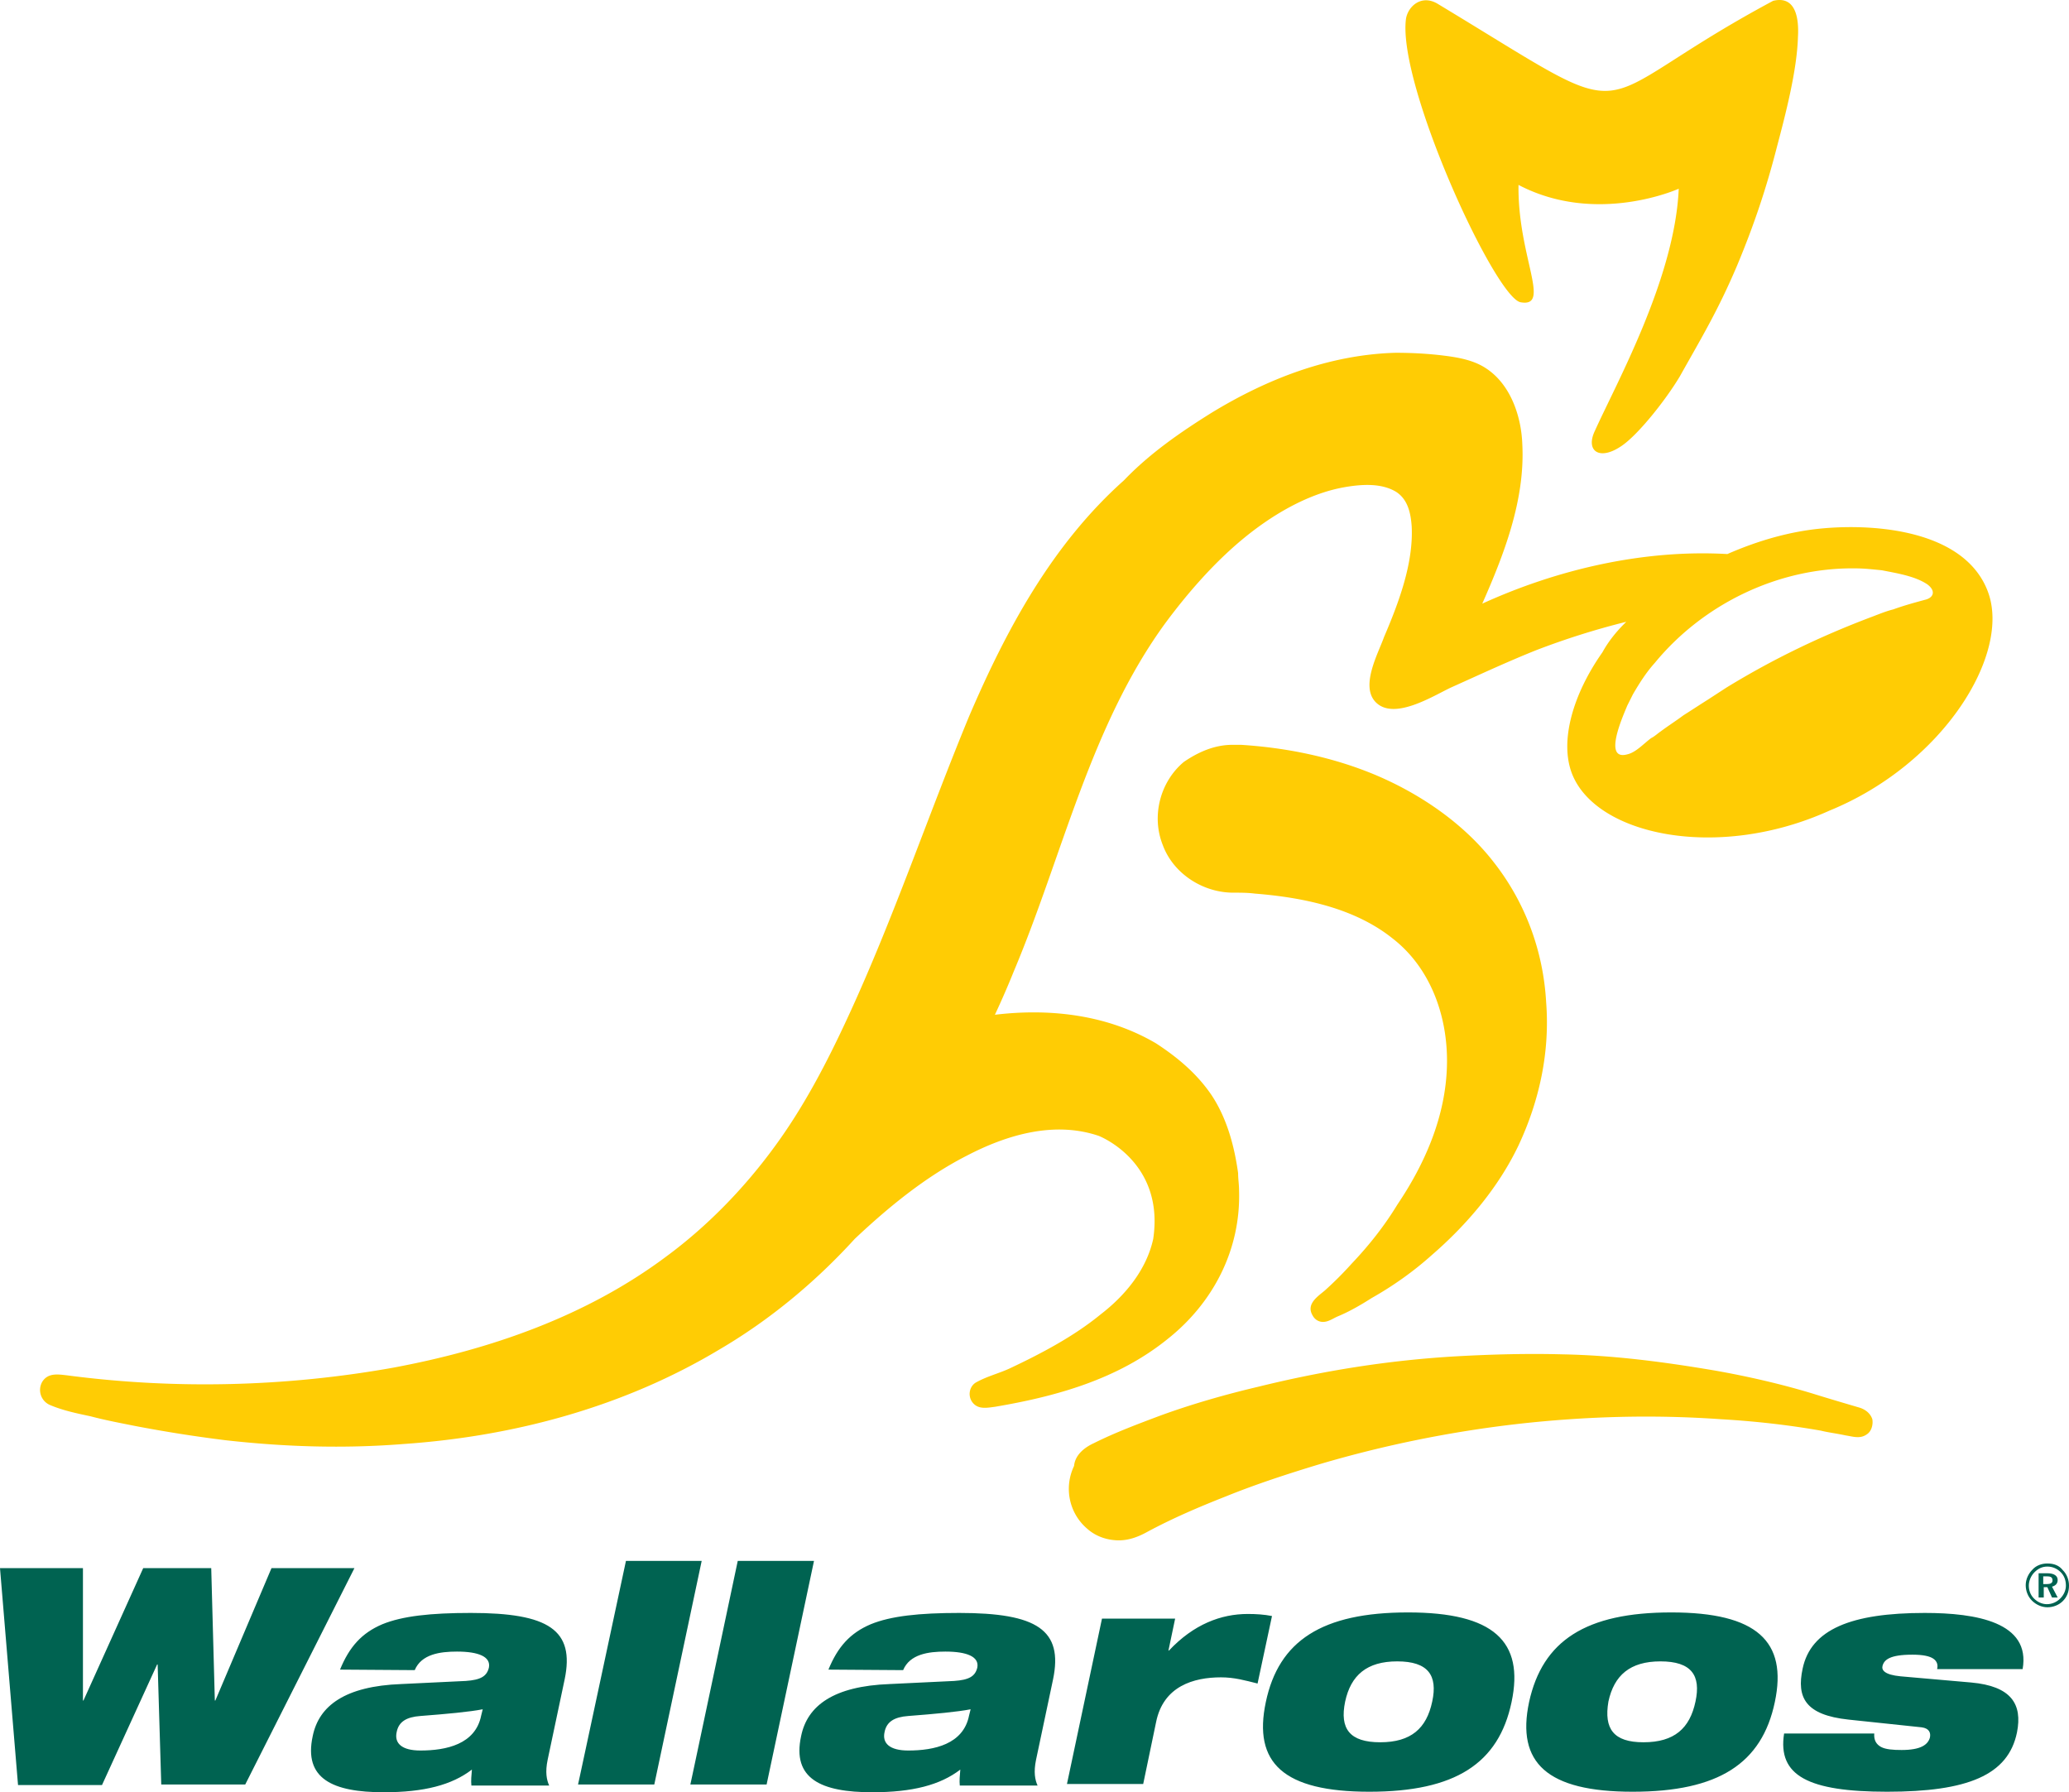<svg xmlns="http://www.w3.org/2000/svg" width="401.6" height="347.834" viewBox="-153 -46 401.6 347.834"><path fill="#ffcc04" d="M86.21 98.554h1.666c8.886.555 17.957 2.406 26.287 5.924 8.7 3.702 17.031 9.44 22.77 16.846 6.11 7.775 9.627 17.216 10.182 27.213.74 9.626-1.296 19.068-5.369 27.768-3.887 8.146-9.996 15.365-16.846 21.29q-5.276 4.72-11.662 8.33c-2.037 1.296-4.258 2.592-6.48 3.517-.925.37-1.851 1.111-2.962 1.111-.925 0-1.666-.555-2.036-1.296-1.296-2.221 1.11-3.702 2.407-4.813a69 69 0 0 0 5.183-5.183c3.332-3.518 6.294-7.22 8.886-11.478 5.368-7.96 9.441-17.217 9.626-27.213.185-9.256-3.147-18.698-10.552-24.436-7.405-5.924-17.401-7.96-26.657-8.701-1.481-.185-2.777-.185-4.258-.185-5.924 0-11.663-3.703-13.7-9.256-2.22-5.554-.555-12.218 4.073-16.106 2.962-2.036 6.11-3.332 9.442-3.332m-26.843 135.51c4.073-2.037 8.515-3.703 12.958-5.369 6.11-2.221 12.589-4.073 18.883-5.554 12.773-3.147 25.547-5.183 38.69-5.924 6.665-.37 13.7-.555 20.364-.37 9.997.185 19.808 1.481 29.62 3.147 6.294 1.111 12.773 2.592 18.882 4.443 2.962.926 6.11 1.851 9.256 2.777 1.111.37 2.037 1.11 2.407 2.222.185 1.11-.185 2.406-1.11 2.961-1.297.926-2.778.37-4.073.186-1.667-.37-3.333-.556-4.814-.926-6.294-1.11-12.958-1.851-19.438-2.221-13.143-.926-26.287-.556-39.43.925a227 227 0 0 0-38.321 7.775c-6.11 1.852-12.403 3.888-18.327 6.294-5.184 2.037-10.367 4.258-15.18 6.85-1.666.926-3.518 1.666-5.554 1.666-2.221 0-4.443-.74-6.109-2.221-3.517-2.962-4.628-7.96-2.592-12.218.185-2.037 1.851-3.518 3.888-4.443m82.38-244.177c15.18 7.96 31.1.74 31.1.74-.74 17.402-12.218 37.95-16.29 47.021-1.852 3.888.925 5.924 5.368 2.777 3.147-2.221 8.33-8.7 11.107-13.329 4.258-7.59 7.405-12.773 11.108-21.474 3.332-7.96 5.738-15.18 7.775-23.14 1.666-6.294 3.887-14.81 4.072-21.29.186-3.146-.185-8.145-4.813-7.034-38.69 20.734-23.695 25.547-65.163.555-3.147-1.85-5.739.556-6.109 2.962-1.666 12.774 17.216 53.871 22.215 54.982 6.109 1.11-.556-8.886-.37-22.77m91.08 78.862c-4.443-11.663-21.29-13.144-31.841-12.218-6.48.555-12.774 2.407-18.698 4.998-16.29-.925-32.952 2.962-47.576 9.627 4.258-9.627 8.33-20.179 7.775-30.916-.185-5.368-2.222-11.478-6.85-14.625-2.406-1.666-5.368-2.221-8.33-2.591q-4.444-.556-9.441-.556c-12.774.37-24.807 4.999-35.73 11.663-5.923 3.703-11.847 7.775-16.845 12.959l-.185.185C51.22 59.678 42.336 76.154 35.116 93c-7.96 19.253-14.625 39.061-23.326 57.943-4.258 9.257-8.886 18.143-14.81 26.103-5.738 7.775-12.773 14.995-20.548 20.734-15.55 11.662-34.248 18.142-53.13 21.659-20.734 3.702-42.208 4.258-63.312 1.48-1.666-.184-3.703-.555-4.813 1.297a3.173 3.173 0 0 0 1.48 4.443c2.592 1.11 5.369 1.666 7.96 2.221 2.778.74 5.74 1.296 8.516 1.851a268 268 0 0 0 17.587 2.777c11.478 1.296 22.955 1.666 34.618.74 21.474-1.48 42.763-7.22 61.276-18.326 9.811-5.74 18.697-13.144 26.287-21.475 6.48-6.109 13.7-12.033 21.66-16.105 7.775-4.073 17.03-6.85 25.731-3.888 2.222.926 12.589 6.294 10.552 19.993-1.295 5.924-5.368 10.923-10.181 14.625-5.184 4.258-11.478 7.59-17.772 10.552-2.036.926-4.258 1.481-6.294 2.592-1.481.74-1.851 2.777-.74 4.072 1.11 1.296 2.776.926 4.257.74 12.033-2.035 23.88-5.368 33.507-13.143 8.886-7.034 14.255-17.401 13.884-28.879 0-1.11-.185-2.221-.185-3.332-.74-5.369-2.221-10.737-5.183-15.18-2.777-4.073-6.48-7.22-10.737-9.997-9.441-5.554-20.549-6.85-31.286-5.554a169 169 0 0 0 3.703-8.515c9.44-22.4 14.81-47.577 29.434-67.57 4.258-5.739 9.256-11.478 14.81-16.106s12.588-8.886 19.808-10.181c3.147-.556 7.22-.926 10.182.925 2.221 1.481 2.777 4.073 2.962 6.665.37 7.22-2.592 14.995-5.369 21.474-1.11 3.147-4.628 9.441-1.666 12.588 3.517 3.703 11.107-1.11 14.625-2.777 5.368-2.406 10.922-4.998 16.476-7.22a149 149 0 0 1 17.586-5.553l-.37.37c-1.666 1.666-3.147 3.518-4.258 5.554-5.739 8.145-8.33 17.216-5.924 23.51 4.628 12.033 28.324 17.032 49.983 7.22 22.215-9.07 35.359-30.545 30.73-42.578m-12.218 1.666c-2.037.555-4.073 1.11-6.11 1.851-1.48.37-2.776.926-4.257 1.481-9.812 3.703-19.068 8.146-28.139 13.7l-3.702 2.406c-1.481.926-3.147 2.036-4.628 2.962-1.481 1.11-2.962 2.036-4.443 3.147-.556.37-1.111.926-1.851 1.296-1.481 1.11-2.962 2.777-4.629 3.147-4.813 1.296-.74-7.59 0-9.441l1.111-2.222c1.296-2.221 2.592-4.258 4.258-6.109 9.441-11.477 24.066-18.512 38.876-18.327 1.666 0 3.332.185 5.183.37 2.777.556 6.48 1.111 8.886 2.777 1.666 1.296 1.11 2.592-.555 2.962"/><g fill="#006351"><path d="M-153 258.334h16.1v25.7h.1l11.6-25.7h13.2l.7 25.7h.1l10.9-25.7h16.1l-21.2 42h-16.3l-.7-23.3h-.1l-10.7 23.4h-16.3zm66 19.7c1.8-4.4 4.2-7.1 8.2-8.8 3.9-1.6 9.4-2.2 17.2-2.2 15.1 0 20.2 3.3 18.2 12.9l-3.3 15.6c-.5 2.4-.2 3.9.3 5h-15.1c-.1-.9 0-2 .1-3.1-3.9 3-9.3 4.4-17.1 4.4-9.9 0-15.6-2.6-13.8-10.9 1.2-5.9 6.3-9.7 17.2-10.1l12.5-.6c2.9-.2 4.1-.9 4.5-2.6.4-2.1-2-3.1-6.2-3.1-3.3 0-6.9.5-8.2 3.6zm27.7 7.7c-2.6.5-6.9.9-12.1 1.3-2.7.2-4.2 1.1-4.6 3.1-.5 2.2 1 3.6 4.6 3.6 5 0 10.7-1.2 11.8-6.8zm27.8-28.8h14.7l-9.2 43.4h-14.8c0 .1 9.3-43.4 9.3-43.4m21.7 0H5l-9.2 43.4H-19c0 .1 9.2-43.4 9.2-43.4m17.6 21.1c1.8-4.4 4.2-7.1 8.2-8.8 3.9-1.6 9.4-2.2 17.2-2.2 15.1 0 20.2 3.3 18.2 12.9l-3.3 15.6c-.5 2.4-.2 3.9.3 5H33.3c-.1-.9 0-2 .1-3.1-3.9 3-9.3 4.4-17.1 4.4-9.9 0-15.6-2.6-13.8-10.9 1.2-5.9 6.3-9.7 17.2-10.1l12.5-.6c2.9-.2 4.1-.9 4.5-2.6.4-2.1-2-3.1-6.2-3.1-3.3 0-6.9.5-8.2 3.6zm27.6 7.7c-2.6.5-6.9.9-12.1 1.3-2.7.2-4.2 1.1-4.6 3.1-.5 2.2 1 3.6 4.6 3.6 5 0 10.7-1.2 11.8-6.8zm25.5-17.6h14.2l-1.3 6.2h.1c4.8-5.1 10.1-7.1 15.3-7.1 1.6 0 3.2.1 4.7.4l-2.8 13.1c-2.4-.6-4.5-1.2-7.1-1.2-5.3 0-11.2 1.7-12.6 8.7l-2.5 12H54.1zm59.4-1.2c16.6 0 22.6 5.6 20.1 17.4-2.5 11.9-10.9 17.4-27.6 17.4s-22.6-5.6-20.1-17.4c2.5-11.9 10.9-17.4 27.6-17.4m-5.4 25.2c6 0 9-2.7 10.1-7.9 1.1-5.1-.8-7.8-6.8-7.8-5.9 0-9 2.7-10.1 7.8-1.1 5.3.9 7.9 6.8 7.9m56.5-25.2c16.6 0 22.6 5.6 20.1 17.4-2.5 11.9-10.9 17.4-27.6 17.4-16.6 0-22.6-5.6-20.1-17.4 2.6-11.9 11-17.4 27.6-17.4m-5.4 25.2c6 0 9-2.7 10.1-7.9 1.1-5.1-.8-7.8-6.8-7.8-5.9 0-9 2.7-10.1 7.8-.9 5.3 1 7.9 6.8 7.9m39.8-4.4c-8.4-.9-10.1-4.3-8.9-9.9 1.6-7.6 9.4-10.8 23.7-10.8 10 0 20.6 1.8 19 10.9H223c.2-.8 0-1.5-.7-2s-2-.8-4.1-.8c-4.4 0-5.5 1-5.8 2.2-.2.8.4 1.7 3.5 2l13.7 1.2c7.8.7 10 4.2 8.9 9.7-1.7 8.3-9.6 11.5-25.2 11.5-15.3 0-21.3-3.1-20-11.3h17.5c-.1 1.3.4 2.1 1.3 2.6s2.4.6 4 .6c3.7 0 5.1-1 5.5-2.4.2-.9-.1-1.8-1.6-2zM244.4 257.434c-1.1 0-2.2.4-2.9 1.2-.8.8-1.3 1.9-1.3 3s.4 2.2 1.2 3 1.9 1.3 3 1.3 2.2-.4 3-1.2 1.2-1.8 1.2-3c0-1.1-.4-2.2-1.2-3-.7-.9-1.7-1.3-3-1.3m0 .6c1 0 1.9.4 2.6 1.1s1 1.6 1 2.6c0 .9-.4 1.8-1.1 2.5s-1.6 1.1-2.6 1.1c-.9 0-1.8-.4-2.5-1.1s-1-1.6-1-2.5.4-1.9 1.1-2.6 1.5-1.1 2.5-1.1m-1.7 1.3v4.7h1v-2h.7l.9 2h1.1l-1.1-2.1c.7-.2 1.1-.6 1.1-1.3 0-.8-.7-1.3-2-1.3zm1 .6h.6c.8 0 1.1.2 1.1.8 0 .5-.4.7-1.1.7h-.7v-1.5z"/></g></svg>